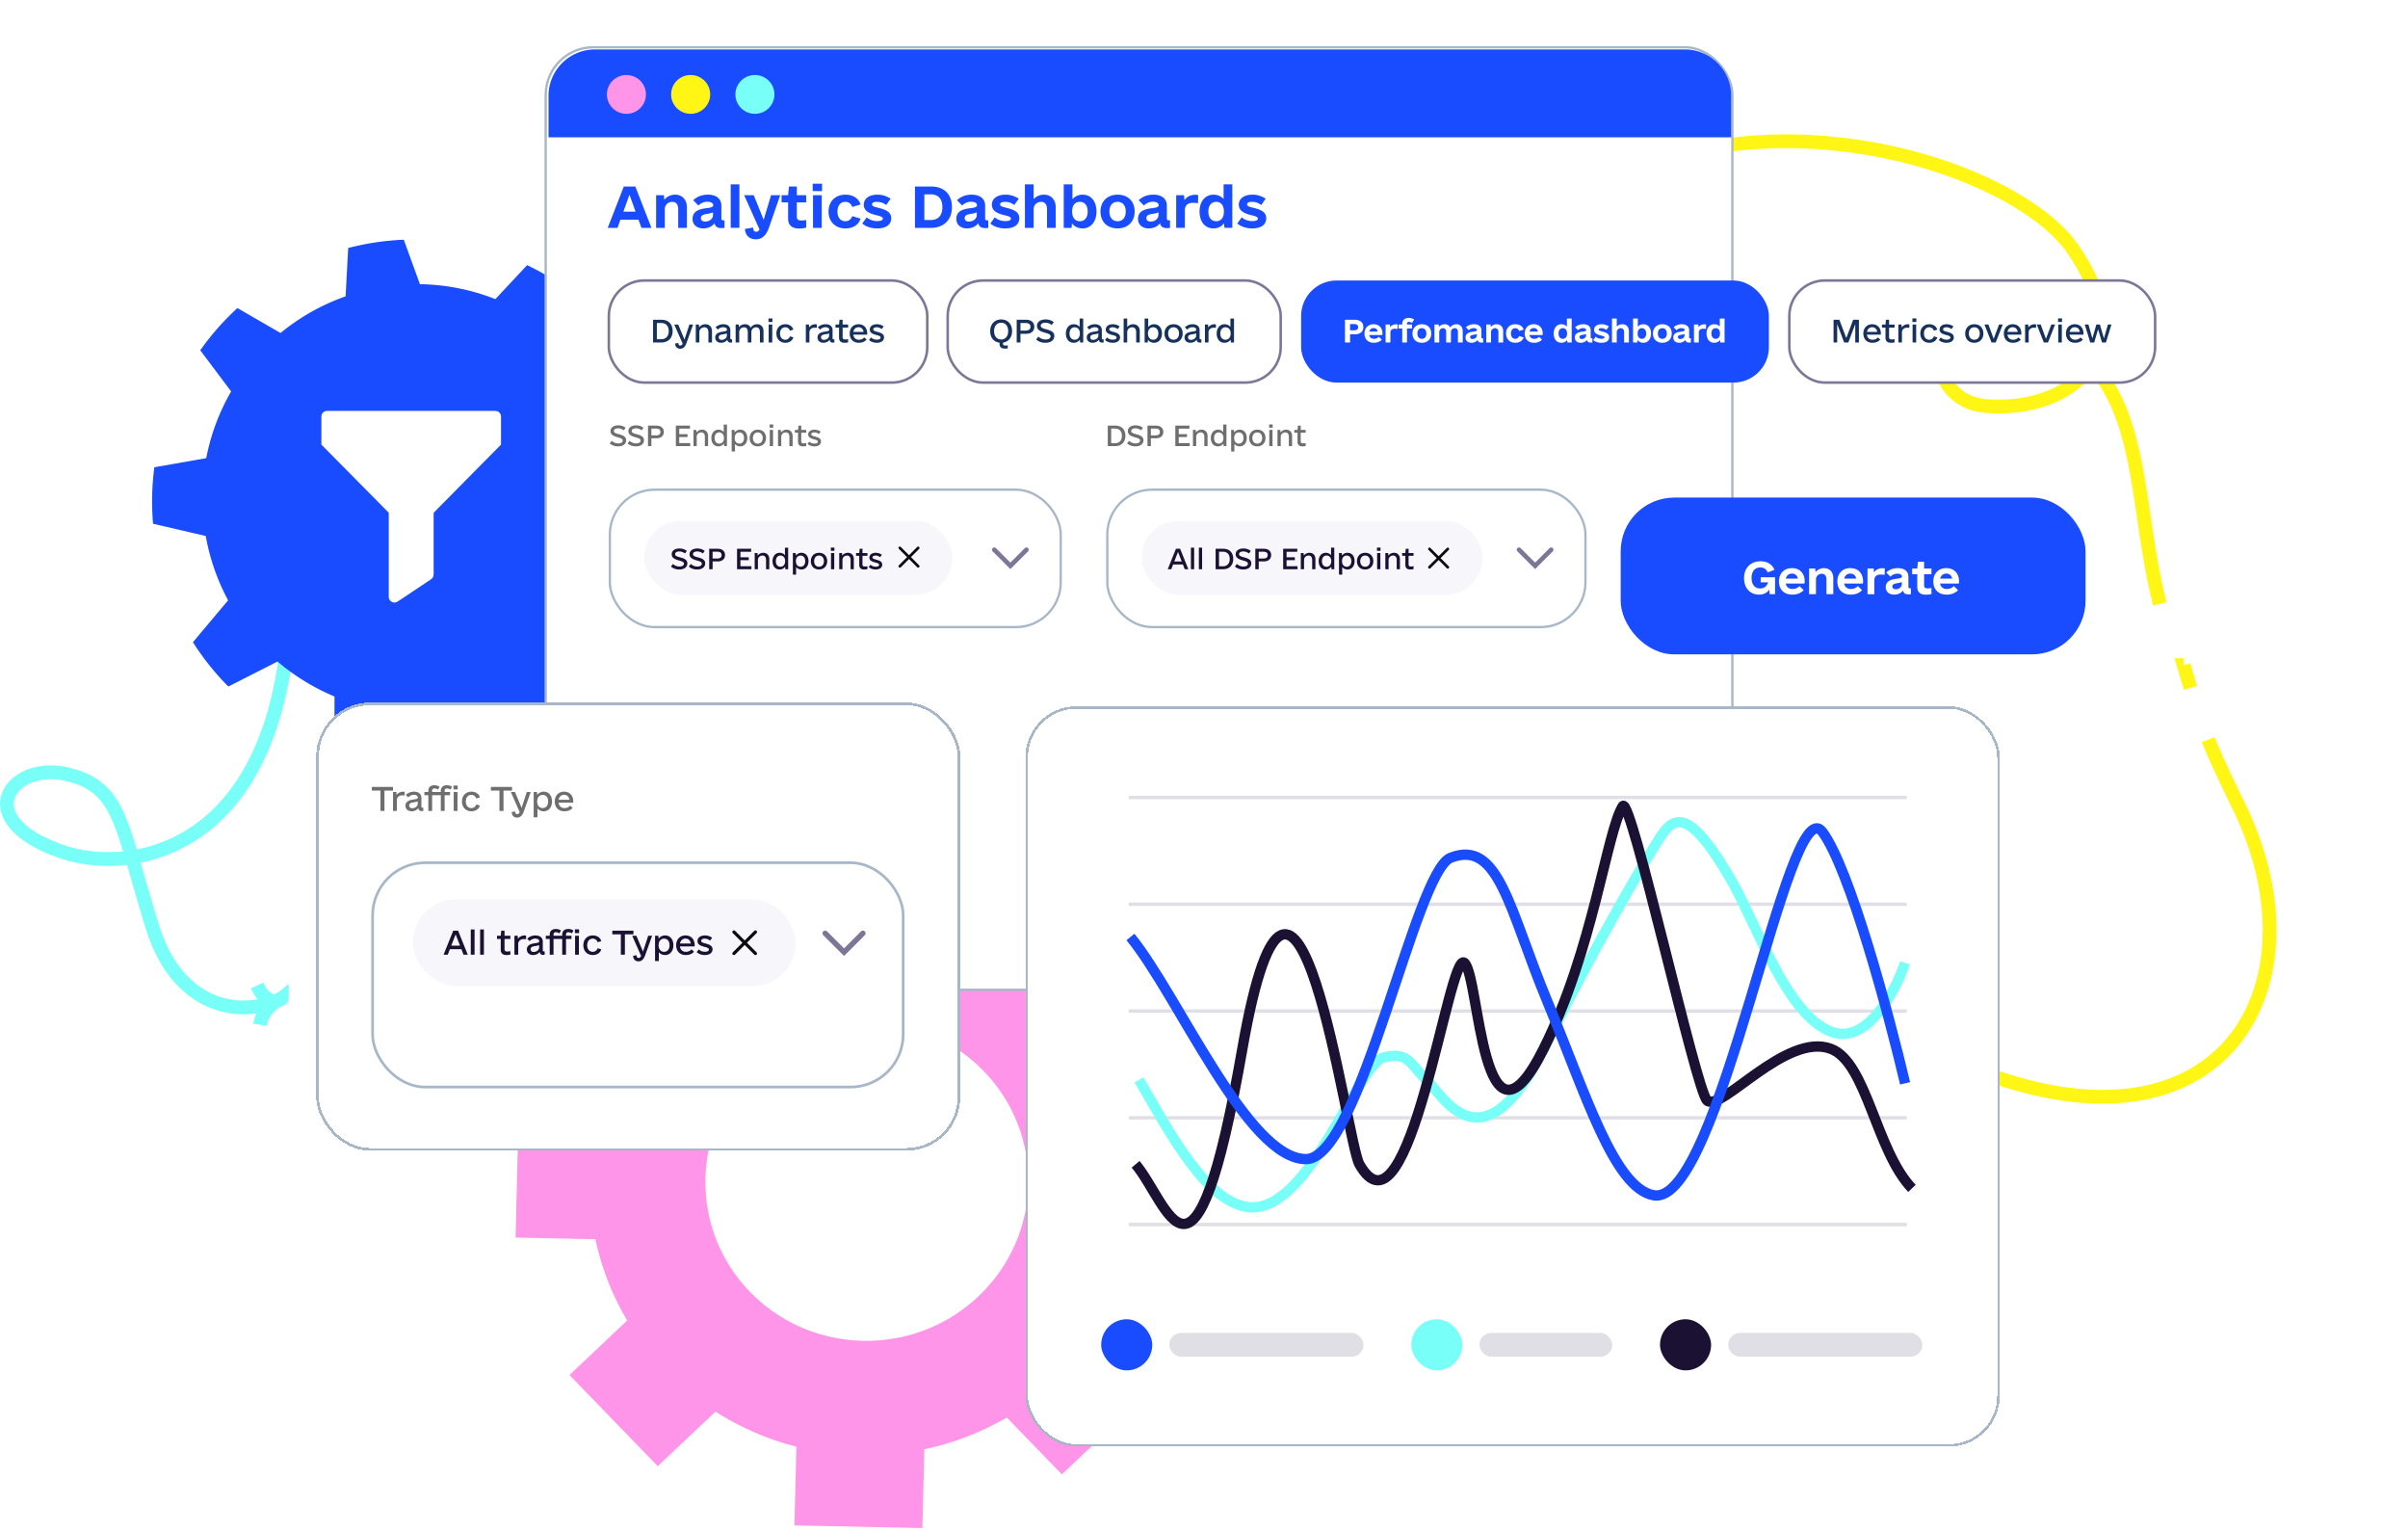 <svg xmlns="http://www.w3.org/2000/svg" width="661" height="420" fill="none">
    <path stroke="#78FFF7" stroke-width="3.78" d="M36.23 235.233c-4.13-14.095-6.91-20.255-18.017-22.809-15.295-3.517-26.83 12.496-1.148 21.313 5.136 1.763 11.938 2.596 19.165 1.496Zm0 0c1.558 5.318 3.308 11.764 5.77 19.572 6.273 19.901 21.605 24.814 33.818 19.854M36.23 235.233c19.536-2.973 42.178-20.073 43.41-71.106m-3.822 110.532c.163-.066.325-.133.486-.203m-.486.203c.075-.011.15-.025.221-.042m-.22.042c-1.481.228-3.504-.531-5.24-4.221m5.725 4.018a25.44 25.44 0 0 0 1.064-.487m-1.064.487c.714-.421 1.177-.581 1.064-.487m-1.064.487c-.085.05-.173.104-.265.161m1.33-.648a3.202 3.202 0 0 1-1.33.648m0 0c-1.617 1.017-4.171 3.189-4.64 6.576"/>
    <path style="transform-box:fill-box;transform-origin:center" fill="#1A4CFF" fill-rule="evenodd" d="m115.272 77.99-4.433-12.204a72.294 72.294 0 0 0-15.26 2.268l-.713 13.273A58.714 58.714 0 0 0 77.007 91.38l-11.834-6.843a71.728 71.728 0 0 0-10.208 11.59l8.481 11.286a58.616 58.616 0 0 0-6.833 18.307l-14.247 2.502a71.867 71.867 0 0 0-.353 15.5l14.464 3.36a59.094 59.094 0 0 0 6.138 17.654l-9.659 11.495a71.39 71.39 0 0 0 9.722 12.166l13.506-6.859a59.298 59.298 0 0 0 7.425 5.391 59.27 59.27 0 0 0 8.211 4.204l-.01 15.068a71.382 71.382 0 0 0 15.312 3.107l5.832-13.689a59.118 59.118 0 0 0 18.482-2.515l9.373 11.186a71.855 71.855 0 0 0 13.758-7.42l-4.127-13.564a58.62 58.62 0 0 0 13.196-14.333l13.594 2.407a71.76 71.76 0 0 0 5.787-14.476l-11.201-7.295a58.727 58.727 0 0 0 .899-20.423l11.321-6.527a72.273 72.273 0 0 0-4.85-14.745l-12.714 1.544a58.422 58.422 0 0 0-12.989-16.609l4.366-11.97a72.732 72.732 0 0 0-13.15-8.123l-8.723 9.33a58.434 58.434 0 0 0-20.704-4.096Z" clip-rule="evenodd">
        <animateTransform attributeName="transform" attributeType="XML" dur="20s" from="0" repeatCount="indefinite" to="360" type="rotate"/>
    </path>
    <g fill="#fff" clip-path="url(#a)">
        <path d="M117.497 137.617h-9.244c-.863 0-1.541.678-1.541 1.541v24.64c0 1.232 1.387 1.972 2.404 1.294l3.759-2.496 5.485-3.667c.431-.308.677-.77.677-1.294v-18.477c0-.863-.677-1.541-1.54-1.541Z"/>
        <path d="m137.526 122.005-18.488 18.693h-12.326l-18.488-18.693 2.218-1.541h44.588l2.496 1.541Z"/>
        <path d="M137.526 114.301v7.704H88.224v-7.704c0-.862.677-1.54 1.54-1.54h46.221c.863 0 1.541.678 1.541 1.54Z"/>
    </g>
    <path style="transform-box:fill-box;transform-origin:center" fill="#FF95E8" d="m291.49 404.599 25.445-24.008-15.111-15.594a74.53 74.53 0 0 0 9.819-21.929l21.907.447.85-34.667-21.908-.447a73.892 73.892 0 0 0-8.733-22.307l15.859-14.965-24.244-25.019-15.859 14.965a75.968 75.968 0 0 0-22.193-9.61l.531-21.616-35.135-.715-.531 21.615a76.6 76.6 0 0 0-22.641 8.696l-16.268-15.431-24.29 23.845 15.112 15.594a74.53 74.53 0 0 0-9.819 21.929l-21.907-.447-.85 34.67 21.908.447a73.897 73.897 0 0 0 8.733 22.308l-15.859 14.964 24.244 25.02 15.86-14.965a75.977 75.977 0 0 0 22.192 9.61l-.531 21.616 35.135.715.531-21.615a76.644 76.644 0 0 0 22.642-8.696l15.111 15.594v-.004Zm-85.618-50.103c-16.884-17.425-16.204-45.105 1.517-61.824s45.775-16.146 62.659 1.278c16.883 17.425 16.204 45.105-1.518 61.824-17.721 16.719-45.775 16.147-62.658-1.278Z">
        <animateTransform attributeName="transform" attributeType="XML" dur="20s" from="0" repeatCount="indefinite" to="360" type="rotate"/>
    </path>
    <path stroke="#FFF615" stroke-width="3.78" d="M574.101 99.93c-5.276 8.489-17.114 12.532-29.269 11.448-18.091-1.613-18.263-32.418 13.477-21.353 6.794 2.368 11.894 5.748 15.792 9.906Zm0 0c4.549-7.318 4.219-17.94-4.992-31.432-19.894-29.138-125.812-57.204-168.296 21.518m173.288 9.915c14.313 15.267 12.434 41.032 18.789 65.795m-53.725 126.549c70.163 29.418 100.211-21.102 75.064-71.725-1.835-3.694-6.478-13.475-8.052-17.572m-6.736-20.443a350.416 350.416 0 0 0 1.863 6.236"/>
    <g filter="url(#b)">
        <rect width="325.746" height="258.645" x="149.795" y="8.247" fill="#fff" rx="13.061"/>
        <rect width="325.746" height="258.645" x="149.795" y="8.247" stroke="#A8B7C7" stroke-width=".637" rx="13.061"/>
        <path fill="#1A4CFF" d="m176.076 57.805-.807-2.24h-4.957l-.807 2.24h-2.688l4.42-11.35h3.166l4.42 11.35h-2.747Zm-4.958-4.45h3.345l-1.672-4.66-1.673 4.66Zm14.211-4.66c1.911 0 3.225 1.374 3.225 3.435v5.675h-2.389v-5.137c0-1.285-.597-2.001-1.613-2.001-1.135 0-2.061.836-2.061 2.03v5.108h-2.389v-8.96h2.15l.09 1.254c.687-.866 1.762-1.403 2.987-1.403Zm13.195 7.049h.358v2.06c-.179.03-.418.06-.866.06-1.105 0-1.702-.418-1.881-1.344-.628.896-1.792 1.434-3.106 1.434-1.763 0-2.927-1.045-2.927-2.598 0-2.33 2.18-2.748 3.852-2.957 1.016-.12 1.822-.269 1.822-.806 0-.568-.597-.956-1.613-.956-.925 0-1.762.358-2.449 1.045l-1.433-1.463c1.075-1.016 2.419-1.523 4.032-1.523 2.329 0 3.703 1.134 3.703 3.016v3.524c0 .329.179.508.508.508Zm-4.958.328c1.195 0 2.151-.776 2.151-1.762v-.776c-.359.209-.867.299-1.524.418-.925.15-1.792.299-1.792 1.165 0 .597.419.956 1.165.956Zm7.013 1.733V45.858h2.389v11.947h-2.389Zm11.075-8.96h2.509l-3.106 8.96c-.717 2.03-1.882 3.136-3.525 3.136-2.21 0-2.956-1.464-3.046-2.838l2.24-.388c.03.717.269 1.165.866 1.165.358 0 .627-.21.896-.627l-4.211-9.408h2.628l2.718 6.75 2.031-6.75Zm9.641 1.971h-2.568v3.912c0 .777.418 1.046 1.134 1.046.568 0 .956-.03 1.434-.15v2.121a7.419 7.419 0 0 1-1.971.239c-1.882 0-2.987-.896-2.987-2.688v-4.48h-1.792v-1.971h1.792l.239-2.39h2.151v2.39h2.568v1.971Zm1.786-3.106v-2.031h2.569v2.03h-2.569Zm.09 10.095v-8.96h2.389v8.96h-2.389Zm8.895.149c-2.778 0-4.63-1.852-4.63-4.63 0-2.777 1.852-4.628 4.63-4.628 2.06 0 3.643.985 4.151 2.688l-2.27.686c-.328-.896-.985-1.403-1.911-1.403-1.314 0-2.151 1.015-2.151 2.658 0 1.642.837 2.658 2.151 2.658.926 0 1.583-.508 1.911-1.404l2.27.687c-.508 1.702-2.091 2.688-4.151 2.688Zm8.685 0c-1.613 0-3.106-.508-4.062-1.344l1.225-1.702c.687.627 1.702 1.045 2.927 1.045.806 0 1.493-.21 1.493-.687 0-.388-.329-.597-1.852-.956-2.359-.567-3.375-1.433-3.375-2.867 0-1.672 1.464-2.747 3.763-2.747 1.344 0 2.509.388 3.614 1.105l-1.224 1.732c-.807-.598-1.583-.866-2.599-.866-.776 0-1.284.239-1.284.687 0 .418.359.627 1.643.925 2.628.628 3.614 1.404 3.614 2.897 0 1.763-1.404 2.778-3.883 2.778Zm14.832-11.498c3.674 0 5.735 2.24 5.735 5.674 0 3.345-2.151 5.675-5.735 5.675h-4.42v-11.35h4.42Zm-.059 9.198c2.06 0 3.165-1.314 3.165-3.524s-1.105-3.524-3.165-3.524h-1.792v7.048h1.792Zm15.405.09h.358v2.06c-.179.03-.418.06-.866.06-1.105 0-1.702-.418-1.881-1.344-.628.896-1.792 1.434-3.107 1.434-1.762 0-2.926-1.045-2.926-2.598 0-2.33 2.18-2.748 3.852-2.957 1.016-.12 1.822-.269 1.822-.806 0-.568-.597-.956-1.613-.956-.925 0-1.762.358-2.449 1.045l-1.433-1.463c1.075-1.016 2.419-1.523 4.032-1.523 2.329 0 3.703 1.134 3.703 3.016v3.524c0 .329.179.508.508.508Zm-4.958.328c1.195 0 2.15-.776 2.15-1.762v-.776c-.358.209-.866.299-1.523.418-.926.15-1.792.299-1.792 1.165 0 .597.418.956 1.165.956Zm9.94 1.882c-1.613 0-3.106-.508-4.062-1.344l1.225-1.702c.687.627 1.702 1.045 2.927 1.045.806 0 1.493-.21 1.493-.687 0-.388-.329-.597-1.852-.956-2.359-.567-3.375-1.433-3.375-2.867 0-1.672 1.464-2.747 3.763-2.747 1.344 0 2.509.388 3.614 1.105l-1.224 1.732c-.807-.598-1.583-.866-2.599-.866-.776 0-1.284.239-1.284.687 0 .418.358.627 1.643.925 2.628.628 3.614 1.404 3.614 2.897 0 1.763-1.404 2.778-3.883 2.778Zm10.657-9.258c1.911 0 3.225 1.373 3.225 3.434v5.675h-2.389v-5.137c0-1.285-.627-2.001-1.613-2.001-1.135 0-2.061.836-2.061 2.03v5.108h-2.389V45.858h2.389v4.062c.657-.747 1.673-1.224 2.838-1.224Zm10.596 0c2.33 0 3.823 1.821 3.823 4.629 0 2.777-1.553 4.629-3.823 4.629-1.224 0-2.24-.508-2.897-1.374l-.119 1.225h-2.15V45.858h2.389v4.092c.687-.806 1.643-1.255 2.777-1.255Zm-.746 7.287c1.344 0 2.15-1.016 2.15-2.658 0-1.643-.806-2.658-2.15-2.658-1.344 0-2.121 1.015-2.121 2.658 0 1.642.777 2.658 2.121 2.658Zm10.358 1.971c-2.838 0-4.689-1.822-4.689-4.63 0-2.777 1.881-4.628 4.689-4.628 2.837 0 4.689 1.821 4.689 4.629 0 2.777-1.882 4.629-4.689 4.629Zm0-1.971c1.374 0 2.24-.986 2.24-2.658 0-1.673-.866-2.658-2.24-2.658s-2.24.985-2.24 2.658c0 1.672.866 2.658 2.24 2.658Zm14.031-.24h.359v2.062c-.18.03-.419.06-.867.06-1.105 0-1.702-.419-1.881-1.345-.627.896-1.792 1.434-3.106 1.434-1.762 0-2.927-1.045-2.927-2.598 0-2.33 2.18-2.748 3.853-2.957 1.015-.12 1.822-.269 1.822-.806 0-.568-.598-.956-1.613-.956-.926 0-1.762.358-2.449 1.045l-1.434-1.463c1.075-1.016 2.419-1.523 4.032-1.523 2.33 0 3.703 1.134 3.703 3.016v3.524c0 .329.18.508.508.508Zm-4.958.33c1.195 0 2.151-.777 2.151-1.763v-.776c-.359.209-.866.299-1.523.418-.926.15-1.792.299-1.792 1.165 0 .597.418.956 1.164.956Zm12.24-7.348c.269 0 .538.03.806.09l-.03 2.21c-.507-.06-1.015-.09-1.433-.09-1.314 0-2.18.628-2.18 2.002v4.868h-2.39v-8.96h2.151l.119 1.344c.598-.896 1.673-1.464 2.957-1.464Zm7.789-2.867h2.39v11.947h-2.151l-.119-1.255c-.687.896-1.673 1.404-2.897 1.404-2.33 0-3.823-1.822-3.823-4.63 0-2.777 1.553-4.628 3.823-4.628 1.165 0 2.091.448 2.777 1.194v-4.032Zm-2.03 10.125c1.344 0 2.12-1.016 2.12-2.658 0-1.643-.776-2.658-2.12-2.658s-2.151 1.015-2.151 2.658c0 1.642.807 2.658 2.151 2.658Zm9.85 1.971c-1.613 0-3.106-.508-4.062-1.344l1.224-1.702c.687.627 1.703 1.045 2.927 1.045.807 0 1.494-.21 1.494-.687 0-.388-.329-.597-1.852-.956-2.359-.567-3.375-1.433-3.375-2.867 0-1.672 1.464-2.747 3.763-2.747 1.344 0 2.509.388 3.614 1.105l-1.224 1.732c-.807-.598-1.583-.866-2.599-.866-.776 0-1.284.239-1.284.687 0 .418.358.627 1.643.925 2.628.628 3.613 1.404 3.613 2.897 0 1.763-1.403 2.778-3.882 2.778ZM150.57 21.59c0-7.037 5.705-12.742 12.743-12.742h299.166c7.038 0 12.743 5.705 12.743 12.742v11.38H150.57V21.59Z"/>
        <path fill="#78FFF7" d="M207.226 26.509c2.961 0 5.362-2.384 5.362-5.325 0-2.94-2.401-5.325-5.362-5.325-2.962 0-5.363 2.384-5.363 5.325 0 2.94 2.401 5.325 5.363 5.325Z"/>
        <path fill="#FFF615" d="M189.585 26.509c2.962 0 5.363-2.384 5.363-5.325 0-2.94-2.401-5.325-5.363-5.325-2.961 0-5.362 2.384-5.362 5.325 0 2.94 2.401 5.325 5.362 5.325Z"/>
        <path fill="#FF95E8" d="M171.952 26.509c2.962 0 5.363-2.384 5.363-5.325 0-2.94-2.401-5.325-5.363-5.325-2.961 0-5.362 2.384-5.362 5.325 0 2.94 2.401 5.325 5.362 5.325Z"/>
    </g>
    <g filter="url(#c)">
        <rect width="267.459" height="203.193" x="548.941" y="392.27" fill="#fff" rx="14.007" shape-rendering="crispEdges" transform="rotate(-180 548.941 392.27)"/>
        <rect width="266.759" height="202.493" x="548.591" y="391.919" stroke="#A8B7C7" stroke-width=".7" rx="13.657" shape-rendering="crispEdges" transform="rotate(-180 548.591 391.919)"/>
        <rect width="14.03" height="14.03" x="302.273" y="357.302" fill="#1A4CFF" rx="7.015"/>
        <rect width="53.316" height="6.548" x="320.98" y="361.043" fill="#E0DFE5" rx="3.274"/>
        <rect width="14.03" height="14.03" x="387.392" y="357.302" fill="#78FFF7" rx="7.015"/>
        <rect width="36.479" height="6.548" x="406.099" y="361.043" fill="#E0DFE5" rx="3.274"/>
        <rect width="14.03" height="14.03" x="455.673" y="357.302" fill="#1A1133" rx="7.015"/>
        <rect width="53.316" height="6.548" x="474.38" y="361.043" fill="#E0DFE5" rx="3.274"/>
        <path stroke="#E0DFE5" stroke-width=".945" d="M309.836 214.12h213.589M309.836 243.418h213.589M309.836 272.717h213.589M309.836 302.014h213.589M309.836 331.312h213.589"/>
        <path stroke="#78FFF7" stroke-width="2.835" d="M312.672 291.618c8.033 13.704 18.902 34.968 31.188 34.968 16.066 0 28.825-39.221 35.913-41.111 7.088-1.89 7.561 2.363 11.813 6.143 4.253 3.781 15.122 25.517 32.133-8.506 13.61-27.218 25.833-48.199 30.243-55.287 4.41-7.088 7.802-14.356 21.265 8.978 7.088 12.286 15.121 36.858 27.407 41.584 9.829 3.78 17.642-11.026 20.319-18.902"/>
        <path stroke="#1A1133" stroke-width="2.835" d="M311.727 314.773c9.135 10.868 16.163 43.33 29.297-31.661 14.649-83.64 28.507 25.284 32.133 31.661 13.704 24.099 24.572-59.068 28.825-55.288 4.253 3.781 4.726 57.65 21.737 23.627 13.609-27.218 17.327-59.54 21.737-66.628 2.205-3.308 20.13 78.158 23.155 80.805 3.78 3.307 21.737-18.902 34.023-14.177 9.829 3.781 12.286 27.88 22.209 38.276"/>
        <path stroke="#1A4CFF" stroke-width="2.835" d="M310.309 252.397c13.231 16.224 32.132 60.958 48.199 60.958 14.943 0 29.859-78.832 39.694-82.695 13.231-5.198 16.066 14.176 26.462 39.221 10.583 25.497 18.429 51.507 29.298 53.397 18.156 3.158 36.858-112.465 46.309-99.706 7.56 10.207 18.271 50.247 22.682 68.991"/>
    </g>
    <g filter="url(#d)">
        <rect width="87.412" height="28.014" x="167.129" y="73.474" fill="#fff" rx="9.734"/>
        <rect width="87.412" height="28.014" x="167.129" y="73.474" stroke="#7D7696" stroke-linejoin="bevel" stroke-width=".7" rx="9.734"/>
        <path fill="#16325C" d="M181.552 84.243c1.986 0 3.086 1.231 3.086 3.119 0 1.838-1.149 3.119-3.086 3.119h-2.281v-6.238h2.281Zm0 5.335c1.264 0 2.019-.854 2.019-2.216 0-1.363-.755-2.216-2.019-2.216h-1.247v4.432h1.247Zm7.686-4.022h1.017l-1.822 5.105c-.312.886-.853 1.543-1.69 1.543-.985 0-1.412-.69-1.412-1.444l.903-.148c-.017.377.098.706.525.706.263 0 .46-.18.64-.51l-2.314-5.252h1.083l1.724 4.12 1.346-4.12Zm4.418-.082c1.051 0 1.79.755 1.79 1.888v3.119h-.985v-2.857c0-.837-.411-1.313-1.084-1.313-.771 0-1.395.558-1.395 1.346v2.824h-.985v-4.925h.854l.065.772c.378-.526 1.002-.854 1.74-.854Zm7.128 4.153h.18v.854c-.049.016-.18.032-.345.032-.607 0-.886-.213-.952-.788-.344.51-1.001.838-1.723.838-.969 0-1.609-.591-1.609-1.445 0-1.215 1.166-1.477 2.118-1.625.738-.099 1.099-.164 1.099-.542 0-.394-.41-.656-1.034-.656-.558 0-1.083.246-1.477.656l-.607-.64c.574-.542 1.28-.837 2.134-.837 1.181 0 1.904.607 1.904 1.625v2.216c0 .213.098.312.312.312Zm-2.676.131c.755 0 1.412-.525 1.412-1.149v-.64c-.181.115-.476.164-.952.246-.624.099-1.264.197-1.264.837 0 .46.295.706.804.706Zm9.721-4.284c1.067 0 1.756.755 1.756 1.888v3.119h-.985v-2.857c0-.837-.361-1.313-1.034-1.313-.755 0-1.313.558-1.313 1.346v2.824h-.985v-2.857c0-.837-.345-1.313-1.034-1.313-.755 0-1.313.558-1.313 1.346v2.824h-.985v-4.925h.853l.066.739c.345-.51.936-.821 1.658-.821.739 0 1.28.361 1.559.952.345-.575.985-.952 1.757-.952Zm3.122-.607v-.985h1.083v.985h-1.083ZM211 90.48v-4.925h.985v4.925H211Zm4.583.082c-1.461 0-2.462-1.035-2.462-2.545s1.001-2.544 2.462-2.544c1.067 0 1.92.542 2.199 1.477l-.935.296c-.214-.575-.657-.936-1.264-.936-.903 0-1.461.673-1.461 1.707s.558 1.707 1.461 1.707c.591 0 1.05-.36 1.264-.935l.935.295c-.279.936-1.149 1.478-2.199 1.478Zm8.263-5.089c.131 0 .246.016.377.05v.935a8.783 8.783 0 0 0-.656-.033c-.788 0-1.379.509-1.379 1.297v2.758h-.985v-4.925h.854l.065.788c.362-.525.985-.87 1.724-.87Zm5.01 4.153h.18v.854a1.38 1.38 0 0 1-.344.032c-.608 0-.887-.213-.953-.788-.344.51-1.001.838-1.723.838-.969 0-1.609-.591-1.609-1.445 0-1.215 1.166-1.477 2.118-1.625.738-.099 1.1-.164 1.1-.542 0-.394-.411-.656-1.035-.656-.558 0-1.083.246-1.477.656l-.607-.64c.574-.542 1.28-.837 2.134-.837 1.182 0 1.904.607 1.904 1.625v2.216c0 .213.098.312.312.312Zm-2.676.131c.755 0 1.412-.525 1.412-1.149v-.64c-.181.115-.476.164-.952.246-.624.099-1.264.197-1.264.837 0 .46.295.706.804.706Zm6.635-3.365h-1.51v2.594c0 .509.229.656.706.656.262 0 .476-.016.804-.098v.903a4.164 4.164 0 0 1-1.001.115c-.969 0-1.494-.477-1.494-1.38v-2.79h-.969v-.837h.969l.131-1.313h.854v1.313h1.51v.837Zm1.415 1.937c.115.854.656 1.395 1.526 1.395.723 0 1.182-.279 1.461-.64l.673.591c-.41.493-1.1.886-2.134.886-1.625 0-2.511-1.083-2.511-2.544 0-1.51.985-2.544 2.429-2.544 1.445 0 2.38 1.001 2.38 2.544 0 .115 0 .197-.032.312h-3.792Zm1.444-2.035c-.771 0-1.28.492-1.428 1.28h2.807c-.131-.804-.64-1.28-1.379-1.28Zm4.994 4.267c-.838 0-1.576-.262-2.118-.754l.542-.706c.41.394.952.607 1.608.607.624 0 1.018-.197 1.018-.575 0-.311-.263-.492-1.165-.705-1.281-.329-1.79-.739-1.79-1.494 0-.886.772-1.461 1.937-1.461.69 0 1.33.213 1.872.607l-.558.739a2.063 2.063 0 0 0-1.363-.509c-.558 0-.936.213-.936.558 0 .312.263.476 1.1.69 1.346.344 1.855.755 1.855 1.526 0 .903-.771 1.478-2.002 1.478Z"/>
    </g>
    <g filter="url(#e)">
        <rect width="91.412" height="28.014" x="260.144" y="73.474" fill="#fff" rx="9.734"/>
        <rect width="91.412" height="28.014" x="260.144" y="73.474" stroke="#7D7696" stroke-linejoin="bevel" stroke-width=".7" rx="9.734"/>
        <path fill="#16325C" d="M277.817 87.362c0 1.723-1.001 2.938-2.495 3.168v.295c0 .361.213.493.542.493.295 0 .525-.017.771-.033v.837c-.263.016-.509.033-.837.033-.886 0-1.428-.361-1.428-1.38v-.245c-1.576-.18-2.561-1.395-2.561-3.168 0-1.904 1.231-3.201 3.004-3.201 1.822 0 3.004 1.264 3.004 3.2Zm-4.941 0c0 1.379.755 2.298 1.937 2.298s1.937-.92 1.937-2.298c0-1.38-.755-2.298-1.937-2.298s-1.937.919-1.937 2.298Zm8.818-3.12c1.363 0 2.216.74 2.216 1.921 0 1.199-.853 1.937-2.216 1.937h-1.576v2.38h-1.034v-6.237h2.61Zm-.131 2.972c.853 0 1.297-.361 1.297-1.034 0-.69-.444-1.034-1.297-1.034h-1.445v2.068h1.445Zm5.371 3.349c-.969 0-1.872-.312-2.512-.903l.608-.788a2.86 2.86 0 0 0 1.986.788c.853 0 1.362-.329 1.362-.87 0-.46-.377-.657-1.412-.952-1.181-.345-2.314-.706-2.314-1.904 0-1.084.936-1.773 2.364-1.773.87 0 1.608.246 2.248.739l-.574.787a2.71 2.71 0 0 0-1.74-.623c-.771 0-1.264.328-1.264.82 0 .46.41.69 1.477.969 1.428.361 2.249.804 2.249 1.838 0 1.15-.935 1.871-2.478 1.871Zm9.428-6.648h.985v6.566h-.854l-.065-.772a2.033 2.033 0 0 1-1.691.853c-1.297 0-2.15-1-2.15-2.544 0-1.51.886-2.544 2.15-2.544.673 0 1.248.263 1.625.739v-2.298ZM295 89.725c.87 0 1.428-.673 1.428-1.707s-.558-1.707-1.428-1.707c-.87 0-1.412.673-1.412 1.707s.542 1.707 1.412 1.707Zm7.767-.098h.181v.854c-.05.016-.181.032-.345.032-.607 0-.886-.213-.952-.788-.345.51-1.001.838-1.724.838-.968 0-1.608-.591-1.608-1.445 0-1.215 1.165-1.477 2.117-1.625.739-.099 1.1-.164 1.1-.542 0-.394-.41-.656-1.034-.656-.558 0-1.084.246-1.477.656l-.608-.64a3.004 3.004 0 0 1 2.134-.837c1.182 0 1.904.607 1.904 1.625v2.216c0 .213.099.312.312.312Zm-2.676.131c.756 0 1.412-.525 1.412-1.149v-.64c-.18.115-.476.164-.952.246-.624.099-1.264.197-1.264.837 0 .46.296.706.804.706Zm5.355.805c-.837 0-1.576-.263-2.118-.755l.542-.706c.41.394.952.607 1.609.607.623 0 1.017-.197 1.017-.575 0-.311-.262-.492-1.165-.705-1.28-.329-1.789-.739-1.789-1.494 0-.886.771-1.461 1.937-1.461a3.15 3.15 0 0 1 1.871.607l-.558.739c-.394-.328-.837-.509-1.363-.509-.558 0-.935.213-.935.558 0 .312.262.476 1.1.69 1.346.344 1.855.755 1.855 1.526 0 .903-.772 1.478-2.003 1.478Zm5.633-5.089c1.067 0 1.79.755 1.79 1.888v3.119h-.985v-2.857c0-.837-.411-1.313-1.084-1.313-.755 0-1.378.558-1.378 1.346v2.824h-.985v-6.566h.985v2.33c.377-.476.968-.771 1.657-.771Zm5.732 0c1.297 0 2.151 1.001 2.151 2.544 0 1.51-.887 2.544-2.151 2.544-.722 0-1.313-.295-1.69-.837l-.066.756h-.854v-6.566h.985v2.33a2.016 2.016 0 0 1 1.625-.771Zm-.262 4.251c.87 0 1.411-.673 1.411-1.707s-.541-1.707-1.411-1.707-1.428.673-1.428 1.707.558 1.707 1.428 1.707Zm5.6.838c-1.51 0-2.495-1.002-2.495-2.545 0-1.51 1.018-2.544 2.495-2.544 1.511 0 2.495 1.001 2.495 2.544 0 1.51-1.017 2.544-2.495 2.544Zm0-.838c.903 0 1.494-.673 1.494-1.707s-.591-1.707-1.494-1.707c-.902 0-1.493.673-1.493 1.707s.591 1.707 1.493 1.707Zm7.456-.098h.18v.854a1.38 1.38 0 0 1-.344.032c-.608 0-.887-.213-.952-.788-.345.51-1.002.838-1.724.838-.968 0-1.609-.591-1.609-1.445 0-1.215 1.166-1.477 2.118-1.625.739-.099 1.1-.164 1.1-.542 0-.394-.411-.656-1.034-.656-.558 0-1.084.246-1.478.656l-.607-.64c.574-.542 1.28-.837 2.134-.837 1.182 0 1.904.607 1.904 1.625v2.216c0 .213.098.312.312.312Zm-2.676.131c.755 0 1.412-.525 1.412-1.149v-.64c-.181.115-.476.164-.952.246-.624.099-1.264.197-1.264.837 0 .46.295.706.804.706Zm6.471-4.284c.131 0 .246.016.377.05v.935a8.783 8.783 0 0 0-.656-.033c-.788 0-1.379.509-1.379 1.297v2.758h-.985v-4.925h.854l.065.788c.361-.525.985-.87 1.724-.87Zm4.353-1.56h.985v6.567h-.854l-.065-.772a2.033 2.033 0 0 1-1.691.853c-1.297 0-2.15-1-2.15-2.544 0-1.51.886-2.544 2.15-2.544.673 0 1.247.263 1.625.739v-2.298Zm-1.362 5.811c.87 0 1.428-.673 1.428-1.707s-.558-1.707-1.428-1.707c-.87 0-1.412.673-1.412 1.707s.542 1.707 1.412 1.707Z"/>
    </g>
    <g filter="url(#f)">
        <rect width="128.411" height="28.014" x="357.157" y="73.474" fill="#1A4CFF" rx="9.734"/>
        <path fill="#fff" d="M371.86 84.243c1.493 0 2.38.755 2.38 2.003 0 1.263-.887 2.002-2.38 2.002h-1.264v2.233H369.2v-6.238h2.66Zm-.165 2.889c.723 0 1.117-.296 1.117-.854 0-.574-.394-.853-1.117-.853h-1.099v1.707h1.099Zm4.157 1.313c.131.657.591 1.034 1.296 1.034.591 0 1.034-.213 1.346-.558l.805.788c-.493.525-1.215.853-2.167.853-1.707 0-2.577-1.083-2.577-2.544 0-1.51.985-2.544 2.495-2.544 1.494 0 2.446 1.001 2.446 2.544 0 .099 0 .197-.05.427h-3.594Zm1.198-1.92c-.607 0-1.034.36-1.182.968h2.314c-.131-.624-.525-.968-1.132-.968Zm6.175-1.035c.148 0 .296.017.443.05l-.016 1.214a6.99 6.99 0 0 0-.788-.049c-.722 0-1.198.345-1.198 1.1v2.675h-1.314v-4.924h1.182l.066.739c.328-.493.919-.805 1.625-.805Zm2.991-.147v.213h1.379v1.083h-1.363v3.842h-1.313v-3.842h-1.001v-1.083h1.001v-.18c0-.985.673-1.642 1.724-1.642a2.72 2.72 0 0 1 1.543.443l-.608.952a1.58 1.58 0 0 0-.903-.312c-.279 0-.459.197-.459.526Zm4.09 5.22c-1.559 0-2.577-1.002-2.577-2.545 0-1.526 1.034-2.544 2.577-2.544 1.56 0 2.577 1.001 2.577 2.544 0 1.527-1.034 2.544-2.577 2.544Zm0-1.084c.755 0 1.231-.541 1.231-1.46 0-.92-.476-1.462-1.231-1.462-.755 0-1.231.542-1.231 1.461 0 .92.476 1.461 1.231 1.461Zm9.491-4.005c1.034 0 1.724.755 1.724 1.888v3.119h-1.313v-2.824c0-.706-.296-1.1-.838-1.1-.623 0-1.083.46-1.083 1.117v2.806h-1.313v-2.823c0-.706-.279-1.1-.837-1.1-.624 0-1.067.46-1.067 1.117v2.806h-1.313v-4.924h1.181l.05.657c.361-.46.919-.739 1.592-.739.689 0 1.231.345 1.494.903.344-.558.968-.903 1.723-.903Zm7.127 3.874h.197v1.133a2.705 2.705 0 0 1-.476.032c-.607 0-.935-.23-1.034-.738-.345.492-.985.787-1.707.787-.968 0-1.609-.574-1.609-1.427 0-1.28 1.199-1.51 2.118-1.626.558-.065 1.001-.147 1.001-.443 0-.312-.328-.525-.886-.525-.509 0-.969.197-1.346.575l-.788-.805c.591-.558 1.33-.837 2.216-.837 1.28 0 2.035.624 2.035 1.658v1.937c0 .18.099.279.279.279Zm-2.724.18c.656 0 1.181-.426 1.181-.968v-.427c-.197.115-.476.164-.837.23-.509.082-.985.164-.985.64 0 .328.23.525.641.525Zm6.651-4.054c1.05 0 1.773.755 1.773 1.888v3.119h-1.314v-2.824c0-.706-.328-1.1-.886-1.1-.624 0-1.133.46-1.133 1.117v2.806h-1.313v-4.924h1.182l.049.69a2.075 2.075 0 0 1 1.642-.772Zm5.108 5.088c-1.527 0-2.544-1.017-2.544-2.544 0-1.526 1.017-2.544 2.544-2.544 1.133 0 2.003.542 2.282 1.477l-1.248.378c-.181-.493-.542-.772-1.05-.772-.723 0-1.182.558-1.182 1.461s.459 1.461 1.182 1.461c.508 0 .869-.279 1.05-.771l1.248.377c-.279.936-1.149 1.478-2.282 1.478Zm3.877-2.117c.131.657.591 1.034 1.297 1.034.591 0 1.034-.213 1.346-.558l.804.788c-.492.525-1.215.853-2.167.853-1.707 0-2.577-1.083-2.577-2.544 0-1.51.985-2.544 2.495-2.544 1.494 0 2.446 1.001 2.446 2.544 0 .099 0 .197-.049.427h-3.595Zm1.198-1.92c-.607 0-1.034.36-1.182.968h2.315c-.131-.624-.525-.968-1.133-.968Zm9.084-2.61h1.313v6.566h-1.182l-.065-.69c-.378.493-.919.772-1.592.772-1.281 0-2.102-1.002-2.102-2.545 0-1.526.854-2.544 2.102-2.544a2 2 0 0 1 1.526.657v-2.216Zm-1.116 5.564c.739 0 1.165-.558 1.165-1.46 0-.904-.426-1.462-1.165-1.462-.739 0-1.182.558-1.182 1.461s.443 1.461 1.182 1.461Zm7.915-.131h.197v1.133c-.099.016-.23.032-.476.032-.607 0-.936-.23-1.034-.738-.345.492-.985.787-1.707.787-.969 0-1.609-.574-1.609-1.427 0-1.28 1.198-1.51 2.118-1.626.558-.065 1.001-.147 1.001-.443 0-.312-.328-.525-.887-.525-.508 0-.968.197-1.346.575l-.787-.805c.59-.558 1.329-.837 2.216-.837 1.28 0 2.035.624 2.035 1.658v1.937c0 .18.098.279.279.279Zm-2.725.18c.657 0 1.182-.426 1.182-.968v-.427c-.197.115-.476.164-.837.23-.509.082-.985.164-.985.64 0 .328.23.525.64.525Zm5.387 1.034c-.886 0-1.707-.278-2.232-.738l.673-.936c.378.345.936.575 1.609.575.443 0 .82-.115.82-.378 0-.213-.18-.328-1.017-.525-1.297-.312-1.855-.788-1.855-1.576 0-.92.804-1.51 2.068-1.51.739 0 1.379.213 1.986.607l-.673.952a2.237 2.237 0 0 0-1.428-.476c-.427 0-.706.132-.706.378 0 .23.197.345.903.509 1.445.344 1.986.771 1.986 1.592 0 .968-.771 1.526-2.134 1.526Zm5.782-5.088c1.05 0 1.772.755 1.772 1.888v3.119h-1.313v-2.824c0-.706-.344-1.1-.886-1.1-.624 0-1.133.46-1.133 1.117v2.806h-1.313v-6.565h1.313v2.232c.361-.41.919-.673 1.56-.673Zm5.748 0c1.28 0 2.101 1.001 2.101 2.544 0 1.527-.853 2.544-2.101 2.544-.673 0-1.231-.278-1.592-.754l-.066.672h-1.182v-6.565h1.313v2.248c.378-.443.903-.689 1.527-.689Zm-.41 4.005c.738 0 1.181-.558 1.181-1.46 0-.904-.443-1.462-1.181-1.462-.739 0-1.166.558-1.166 1.461s.427 1.461 1.166 1.461Zm5.617 1.084c-1.56 0-2.577-1.002-2.577-2.545 0-1.526 1.034-2.544 2.577-2.544 1.559 0 2.577 1.001 2.577 2.544 0 1.527-1.034 2.544-2.577 2.544Zm0-1.084c.755 0 1.231-.541 1.231-1.46 0-.92-.476-1.462-1.231-1.462-.755 0-1.231.542-1.231 1.461 0 .92.476 1.461 1.231 1.461Zm7.636-.131h.197v1.133c-.099.016-.23.032-.476.032-.608 0-.936-.23-1.034-.738-.345.492-.985.787-1.708.787-.968 0-1.608-.574-1.608-1.427 0-1.28 1.198-1.51 2.117-1.626.558-.065 1.002-.147 1.002-.443 0-.312-.329-.525-.887-.525-.509 0-.968.197-1.346.575l-.788-.805c.591-.558 1.33-.837 2.216-.837 1.281 0 2.036.624 2.036 1.658v1.937c0 .18.098.279.279.279Zm-2.725.18c.657 0 1.182-.426 1.182-.968v-.427c-.197.115-.476.164-.837.23-.509.082-.985.164-.985.64 0 .328.23.525.64.525Zm6.651-4.038c.148 0 .296.017.443.05l-.016 1.214a6.99 6.99 0 0 0-.788-.049c-.722 0-1.198.345-1.198 1.1v2.675h-1.313v-4.924h1.181l.066.739c.328-.493.919-.805 1.625-.805Zm4.206-1.575h1.313v6.566h-1.182l-.066-.69c-.377.493-.919.772-1.592.772-1.28 0-2.101-1.002-2.101-2.545 0-1.526.853-2.544 2.101-2.544.64 0 1.149.246 1.527.657v-2.216Zm-1.117 5.564c.739 0 1.166-.558 1.166-1.46 0-.904-.427-1.462-1.166-1.462-.738 0-1.182.558-1.182 1.461s.444 1.461 1.182 1.461Z"/>
    </g>
    <g filter="url(#g)">
        <rect width="100.411" height="28.014" x="491.172" y="73.474" fill="#fff" rx="9.734"/>
        <rect width="100.411" height="28.014" x="491.172" y="73.474" stroke="#7D7696" stroke-linejoin="bevel" stroke-width=".7" rx="9.734"/>
        <path fill="#16325C" d="M510.273 84.243v6.238h-1.001v-5.056l-1.904 5.056h-1.149l-1.904-5.056v5.056h-1.001v-6.238h1.592l1.904 5.023 1.888-5.023h1.575Zm2.203 4.087c.115.854.657 1.395 1.527 1.395.722 0 1.182-.279 1.461-.64l.673.591c-.411.493-1.1.886-2.134.886-1.625 0-2.512-1.083-2.512-2.544 0-1.51.985-2.544 2.43-2.544 1.444 0 2.38 1.001 2.38 2.544 0 .115 0 .197-.033.312h-3.792Zm1.445-2.035c-.772 0-1.281.492-1.428 1.28h2.807c-.132-.804-.641-1.28-1.379-1.28Zm6.142.098h-1.51v2.594c0 .509.23.656.706.656.262 0 .476-.016.804-.098v.903a4.164 4.164 0 0 1-1.001.115c-.969 0-1.494-.477-1.494-1.38v-2.79h-.968v-.837h.968l.131-1.313h.854v1.313h1.51v.837Zm3.68-.919c.131 0 .246.016.378.05v.935a8.836 8.836 0 0 0-.657-.033c-.788 0-1.379.509-1.379 1.297v2.758h-.985v-4.925h.854l.066.788c.361-.525.984-.87 1.723-.87Zm1.218-.607v-.985h1.083v.985h-1.083Zm.049 5.614v-4.925h.985v4.925h-.985Zm4.583.082c-1.461 0-2.462-1.035-2.462-2.545s1.001-2.544 2.462-2.544c1.067 0 1.921.542 2.2 1.477l-.936.296c-.213-.575-.656-.936-1.264-.936-.903 0-1.461.673-1.461 1.707s.558 1.707 1.461 1.707c.591 0 1.051-.36 1.264-.935l.936.295c-.279.936-1.149 1.478-2.2 1.478Zm4.731 0c-.837 0-1.576-.263-2.118-.755l.542-.706c.41.394.952.607 1.609.607.623 0 1.017-.197 1.017-.575 0-.311-.262-.492-1.165-.705-1.28-.329-1.789-.739-1.789-1.494 0-.886.771-1.461 1.937-1.461a3.15 3.15 0 0 1 1.871.607l-.558.739c-.394-.328-.837-.509-1.363-.509-.558 0-.935.213-.935.558 0 .312.262.476 1.1.69 1.346.344 1.855.755 1.855 1.526 0 .903-.772 1.478-2.003 1.478Zm7.623 0c-1.51 0-2.495-1.002-2.495-2.545 0-1.51 1.017-2.544 2.495-2.544 1.51 0 2.495 1.001 2.495 2.544 0 1.51-1.018 2.544-2.495 2.544Zm0-.838c.903 0 1.494-.673 1.494-1.707s-.591-1.707-1.494-1.707-1.494.673-1.494 1.707.591 1.707 1.494 1.707Zm6.782-4.169h1.034l-1.937 4.925h-1.149l-1.936-4.925h1.083l1.444 3.923 1.461-3.923Zm2.318 2.774c.115.854.657 1.395 1.527 1.395.722 0 1.181-.279 1.46-.64l.673.591c-.41.493-1.099.886-2.133.886-1.625 0-2.512-1.083-2.512-2.544 0-1.51.985-2.544 2.43-2.544 1.444 0 2.38 1.001 2.38 2.544 0 .115 0 .197-.033.312h-3.792Zm1.445-2.035c-.772 0-1.281.492-1.429 1.28h2.807c-.131-.804-.64-1.28-1.378-1.28Zm6.043-.821c.132 0 .247.016.378.05v.935a8.81 8.81 0 0 0-.657-.033c-.788 0-1.379.509-1.379 1.297v2.758h-.984v-4.925h.853l.066.788c.361-.525.985-.87 1.723-.87Zm4.55.082h1.035l-1.937 4.925h-1.149l-1.937-4.925h1.083l1.445 3.923 1.46-3.923Zm1.859-.69v-.984h1.083v.985h-1.083Zm.049 5.615v-4.925h.985v4.925h-.985Zm3.105-2.15c.115.853.657 1.394 1.527 1.394.722 0 1.182-.279 1.461-.64l.673.591c-.41.493-1.1.886-2.134.886-1.625 0-2.511-1.083-2.511-2.544 0-1.51.984-2.544 2.429-2.544 1.444 0 2.38 1.001 2.38 2.544 0 .115 0 .197-.033.312h-3.792Zm1.445-2.036c-.772 0-1.28.492-1.428 1.28h2.807c-.132-.804-.64-1.28-1.379-1.28Zm9.08-.739h.969l-1.51 4.925h-1.067l-1.084-3.612-1.067 3.612h-1.083l-1.51-4.925h1.018l1.067 3.808 1.099-3.808h.969l1.116 3.808 1.083-3.808Z"/>
    </g>
    <g filter="url(#h)">
        <rect width="127.596" height="43.026" x="444.883" y="131.251" fill="#1A4CFF" rx="14.706"/>
        <path fill="#fff" d="M483.317 153.121h3.94v4.644h-1.478l-.117-1.243c-.61.891-1.548 1.36-2.791 1.36-2.486 0-4.127-1.806-4.127-4.526 0-2.791 1.782-4.62 4.549-4.62 1.806 0 3.166.844 3.799 2.345l-1.852.703c-.352-.844-1.056-1.36-2.017-1.36-1.501 0-2.416 1.102-2.416 2.885 0 1.806.891 2.884 2.345 2.884 1.032 0 1.877-.562 2.182-1.688h-2.017v-1.384Zm6.865 1.736c.188.938.844 1.477 1.853 1.477.844 0 1.477-.305 1.923-.797l1.149 1.125c-.703.751-1.735 1.22-3.096 1.22-2.439 0-3.682-1.548-3.682-3.635 0-2.158 1.408-3.635 3.565-3.635 2.134 0 3.495 1.43 3.495 3.635 0 .141 0 .281-.071.61h-5.136Zm1.712-2.744c-.868 0-1.477.516-1.688 1.383h3.306c-.187-.891-.75-1.383-1.618-1.383Zm8.812-1.501c1.501 0 2.533 1.079 2.533 2.697v4.456h-1.876v-4.034c0-1.009-.469-1.571-1.267-1.571-.891 0-1.618.656-1.618 1.594v4.011h-1.876v-7.036h1.689l.07.985c.539-.68 1.384-1.102 2.345-1.102Zm5.506 4.245c.187.938.844 1.477 1.852 1.477.845 0 1.478-.305 1.923-.797l1.149 1.125c-.703.751-1.735 1.22-3.095 1.22-2.439 0-3.682-1.548-3.682-3.635 0-2.158 1.407-3.635 3.565-3.635 2.134 0 3.494 1.43 3.494 3.635 0 .141 0 .281-.07.61h-5.136Zm1.712-2.744c-.868 0-1.478.516-1.689 1.383h3.307c-.188-.891-.751-1.383-1.618-1.383Zm8.812-1.478c.211 0 .422.024.633.071l-.024 1.735a9.935 9.935 0 0 0-1.125-.07c-1.032 0-1.712.492-1.712 1.571v3.823h-1.876v-7.036h1.688l.094 1.055c.469-.703 1.313-1.149 2.322-1.149Zm7.522 5.511h.281v1.619a3.91 3.91 0 0 1-.68.047c-.868 0-1.337-.329-1.477-1.056-.493.704-1.407 1.126-2.439 1.126-1.384 0-2.299-.821-2.299-2.04 0-1.83 1.712-2.158 3.026-2.322.797-.094 1.43-.211 1.43-.633 0-.446-.469-.751-1.266-.751-.727 0-1.384.282-1.923.821l-1.126-1.149c.844-.798 1.9-1.196 3.166-1.196 1.829 0 2.908.891 2.908 2.368v2.768c0 .258.141.398.399.398Zm-3.893.258c.938 0 1.688-.609 1.688-1.383v-.61c-.281.164-.68.235-1.196.328-.727.118-1.407.235-1.407.915 0 .469.329.75.915.75Zm9.82-4.127h-2.017v3.072c0 .61.329.821.892.821.445 0 .75-.024 1.125-.117v1.665a5.857 5.857 0 0 1-1.548.187c-1.477 0-2.345-.703-2.345-2.11v-3.518h-1.407v-1.548h1.407l.188-1.876h1.688v1.876h2.017v1.548Zm2.363 2.58c.188.938.844 1.477 1.853 1.477.844 0 1.477-.305 1.923-.797l1.149 1.125c-.704.751-1.735 1.22-3.096 1.22-2.439 0-3.682-1.548-3.682-3.635 0-2.158 1.407-3.635 3.565-3.635 2.134 0 3.494 1.43 3.494 3.635 0 .141 0 .281-.07.61h-5.136Zm1.712-2.744c-.868 0-1.477.516-1.688 1.383h3.306c-.187-.891-.75-1.383-1.618-1.383Z"/>
    </g>
    <path fill="#6E6E6E" d="M169.643 122.489c-.872 0-1.685-.281-2.261-.813l.546-.709a2.58 2.58 0 0 0 1.789.709c.768 0 1.226-.296 1.226-.783 0-.414-.34-.591-1.271-.857-1.064-.311-2.084-.636-2.084-1.715 0-.975.843-1.596 2.129-1.596.783 0 1.448.222 2.024.665l-.517.709a2.443 2.443 0 0 0-1.566-.561c-.695 0-1.138.295-1.138.739 0 .414.369.621 1.33.872 1.285.325 2.024.724 2.024 1.655 0 1.035-.842 1.685-2.231 1.685Zm4.901 0c-.872 0-1.685-.281-2.261-.813l.547-.709a2.577 2.577 0 0 0 1.788.709c.768 0 1.227-.296 1.227-.783 0-.414-.34-.591-1.271-.857-1.065-.311-2.084-.636-2.084-1.715 0-.975.842-1.596 2.128-1.596.783 0 1.448.222 2.025.665l-.518.709a2.44 2.44 0 0 0-1.566-.561c-.695 0-1.138.295-1.138.739 0 .414.369.621 1.33.872 1.286.325 2.025.724 2.025 1.655 0 1.035-.843 1.685-2.232 1.685Zm5.685-5.69c1.226 0 1.995.665 1.995 1.729 0 1.079-.769 1.744-1.995 1.744h-1.419v2.143h-.931v-5.616h2.35Zm-.119 2.675c.769 0 1.168-.325 1.168-.931 0-.621-.399-.931-1.168-.931h-1.3v1.862h1.3Zm6.344 2.113h3.015v.828h-3.946v-5.616h3.872v.828h-2.941v1.507h2.276v.798h-2.276v1.655Zm6.306-3.68c.946 0 1.611.68 1.611 1.7v2.808h-.887v-2.572c0-.753-.37-1.182-.976-1.182-.694 0-1.256.503-1.256 1.212v2.542h-.887v-4.434h.769l.059.695c.34-.473.902-.769 1.567-.769Zm5.906-1.404h.887v5.912h-.769l-.059-.695a1.83 1.83 0 0 1-1.522.769c-1.168 0-1.936-.902-1.936-2.291 0-1.36.798-2.291 1.936-2.291.606 0 1.123.237 1.463.665v-2.069Zm-1.227 5.232c.783 0 1.286-.606 1.286-1.537 0-.931-.503-1.537-1.286-1.537s-1.271.606-1.271 1.537c0 .931.488 1.537 1.271 1.537Zm5.759-3.828c1.167 0 1.936.902 1.936 2.291 0 1.36-.798 2.291-1.936 2.291-.606 0-1.124-.237-1.464-.665v2.069h-.886v-5.912h.768l.059.695a1.83 1.83 0 0 1 1.523-.769Zm-.237 3.828c.783 0 1.271-.606 1.271-1.537 0-.931-.488-1.537-1.271-1.537-.783 0-1.286.606-1.286 1.537 0 .931.503 1.537 1.286 1.537Zm5.064.754c-1.36 0-2.247-.902-2.247-2.291 0-1.36.917-2.291 2.247-2.291 1.36 0 2.246.902 2.246 2.291 0 1.36-.916 2.291-2.246 2.291Zm0-.754c.813 0 1.345-.606 1.345-1.537 0-.931-.532-1.537-1.345-1.537s-1.345.606-1.345 1.537c0 .931.532 1.537 1.345 1.537Zm3.246-4.375v-.886h.975v.886h-.975Zm.044 5.055v-4.434h.887v4.434h-.887Zm4.65-4.508c.946 0 1.611.68 1.611 1.7v2.808h-.887v-2.572c0-.753-.369-1.182-.975-1.182-.695 0-1.256.503-1.256 1.212v2.542h-.887v-4.434h.768l.06.695c.34-.473.901-.769 1.566-.769Zm5.345.828h-1.36v2.335c0 .458.207.591.636.591.236 0 .428-.014.724-.088v.812a3.752 3.752 0 0 1-.902.104c-.872 0-1.345-.429-1.345-1.242v-2.512h-.872v-.754h.872l.119-1.182h.768v1.182h1.36v.754Zm2.256 3.754c-.754 0-1.419-.237-1.907-.68l.488-.635c.369.354.857.546 1.448.546.562 0 .916-.177.916-.517 0-.281-.236-.443-1.049-.635-1.153-.296-1.611-.665-1.611-1.345 0-.798.695-1.316 1.744-1.316.621 0 1.197.192 1.685.547l-.503.665a1.855 1.855 0 0 0-1.226-.458c-.503 0-.843.192-.843.503 0 .28.237.428.991.62 1.211.311 1.67.68 1.67 1.375 0 .813-.695 1.33-1.803 1.33ZM306.143 116.799c1.788 0 2.778 1.108 2.778 2.808 0 1.655-1.034 2.808-2.778 2.808h-2.054v-5.616h2.054Zm0 4.803c1.138 0 1.818-.768 1.818-1.995s-.68-1.995-1.818-1.995h-1.123v3.99h1.123Zm5.507.887c-.872 0-1.685-.281-2.261-.813l.547-.709a2.577 2.577 0 0 0 1.788.709c.768 0 1.227-.296 1.227-.783 0-.414-.34-.591-1.271-.857-1.065-.311-2.084-.636-2.084-1.715 0-.975.842-1.596 2.128-1.596.783 0 1.448.222 2.025.665l-.518.709a2.44 2.44 0 0 0-1.566-.561c-.695 0-1.138.295-1.138.739 0 .414.369.621 1.33.872 1.286.325 2.025.724 2.025 1.655 0 1.035-.843 1.685-2.232 1.685Zm5.685-5.69c1.226 0 1.995.665 1.995 1.729 0 1.079-.769 1.744-1.995 1.744h-1.419v2.143h-.931v-5.616h2.35Zm-.119 2.675c.769 0 1.168-.325 1.168-.931 0-.621-.399-.931-1.168-.931h-1.3v1.862h1.3Zm6.344 2.113h3.015v.828h-3.946v-5.616h3.873v.828h-2.942v1.507h2.276v.798h-2.276v1.655Zm6.306-3.68c.946 0 1.611.68 1.611 1.7v2.808h-.887v-2.572c0-.753-.37-1.182-.976-1.182-.694 0-1.256.503-1.256 1.212v2.542h-.887v-4.434h.769l.059.695c.34-.473.902-.769 1.567-.769Zm5.906-1.404h.887v5.912h-.769l-.059-.695a1.83 1.83 0 0 1-1.522.769c-1.168 0-1.936-.902-1.936-2.291 0-1.36.798-2.291 1.936-2.291.606 0 1.123.237 1.463.665v-2.069Zm-1.227 5.232c.784 0 1.286-.606 1.286-1.537 0-.931-.502-1.537-1.286-1.537-.783 0-1.271.606-1.271 1.537 0 .931.488 1.537 1.271 1.537Zm5.759-3.828c1.167 0 1.936.902 1.936 2.291 0 1.36-.798 2.291-1.936 2.291-.606 0-1.124-.237-1.464-.665v2.069h-.886v-5.912h.768l.059.695a1.83 1.83 0 0 1 1.523-.769Zm-.237 3.828c.783 0 1.271-.606 1.271-1.537 0-.931-.488-1.537-1.271-1.537-.783 0-1.286.606-1.286 1.537 0 .931.503 1.537 1.286 1.537Zm5.064.754c-1.36 0-2.246-.902-2.246-2.291 0-1.36.916-2.291 2.246-2.291 1.36 0 2.246.902 2.246 2.291 0 1.36-.916 2.291-2.246 2.291Zm0-.754c.813 0 1.345-.606 1.345-1.537 0-.931-.532-1.537-1.345-1.537s-1.345.606-1.345 1.537c0 .931.532 1.537 1.345 1.537Zm3.246-4.375v-.886h.975v.886h-.975Zm.044 5.055v-4.434h.887v4.434h-.887Zm4.65-4.508c.946 0 1.611.68 1.611 1.7v2.808h-.887v-2.572c0-.753-.369-1.182-.975-1.182-.695 0-1.256.503-1.256 1.212v2.542h-.887v-4.434h.769l.059.695c.34-.473.901-.769 1.566-.769Zm5.345.828h-1.36v2.335c0 .458.207.591.636.591.236 0 .428-.014.724-.088v.812a3.752 3.752 0 0 1-.902.104c-.872 0-1.345-.429-1.345-1.242v-2.512h-.872v-.754h.872l.119-1.182h.768v1.182h1.36v.754Z"/>
    <rect width="123.772" height="37.719" x="167.401" y="134.373" fill="#fff" rx="12.296"/>
    <rect width="123.772" height="37.719" x="167.401" y="134.373" stroke="#A8B7C7" stroke-width=".631" rx="12.296"/>
    <rect width="84.642" height="20.337" x="176.812" y="142.899" fill="#F7F6FB" rx="10.168"/>
    <path fill="#1A1133" d="M186.443 156.279c-.872 0-1.685-.281-2.262-.813l.547-.709a2.577 2.577 0 0 0 1.788.709c.769 0 1.227-.295 1.227-.783 0-.414-.34-.591-1.271-.857-1.064-.311-2.084-.636-2.084-1.715 0-.975.843-1.596 2.128-1.596.784 0 1.449.222 2.025.665l-.517.709a2.444 2.444 0 0 0-1.567-.561c-.694 0-1.138.295-1.138.739 0 .414.37.621 1.33.872 1.286.325 2.025.724 2.025 1.655 0 1.035-.842 1.685-2.231 1.685Zm4.901 0c-.872 0-1.685-.281-2.261-.813l.546-.709a2.58 2.58 0 0 0 1.789.709c.768 0 1.226-.295 1.226-.783 0-.414-.34-.591-1.271-.857-1.064-.311-2.084-.636-2.084-1.715 0-.975.843-1.596 2.129-1.596.783 0 1.448.222 2.024.665l-.517.709a2.443 2.443 0 0 0-1.566-.561c-.695 0-1.138.295-1.138.739 0 .414.369.621 1.33.872 1.286.325 2.024.724 2.024 1.655 0 1.035-.842 1.685-2.231 1.685Zm5.684-5.69c1.227 0 1.996.665 1.996 1.729 0 1.079-.769 1.744-1.996 1.744h-1.418v2.143h-.932v-5.616h2.35Zm-.118 2.675c.769 0 1.168-.325 1.168-.931 0-.621-.399-.931-1.168-.931h-1.3v1.862h1.3Zm6.344 2.113h3.015v.828h-3.946v-5.616h3.872v.828h-2.941v1.507h2.276v.798h-2.276v1.655Zm6.305-3.68c.946 0 1.611.68 1.611 1.7v2.808h-.886v-2.572c0-.753-.37-1.182-.976-1.182-.694 0-1.256.503-1.256 1.212v2.542h-.887v-4.434h.769l.059.695c.34-.473.901-.769 1.566-.769Zm5.907-1.404h.886v5.912h-.768l-.059-.695a1.83 1.83 0 0 1-1.522.769c-1.168 0-1.937-.902-1.937-2.291 0-1.36.799-2.291 1.937-2.291.605 0 1.123.237 1.463.665v-2.069Zm-1.227 5.232c.783 0 1.286-.606 1.286-1.537 0-.931-.503-1.537-1.286-1.537s-1.271.606-1.271 1.537c0 .931.488 1.537 1.271 1.537Zm5.758-3.828c1.168 0 1.937.902 1.937 2.291 0 1.36-.799 2.291-1.937 2.291-.606 0-1.123-.236-1.463-.665v2.069h-.886v-5.912h.768l.059.695a1.83 1.83 0 0 1 1.522-.769Zm-.236 3.828c.783 0 1.271-.606 1.271-1.537 0-.931-.488-1.537-1.271-1.537-.783 0-1.286.606-1.286 1.537 0 .931.503 1.537 1.286 1.537Zm5.064.754c-1.36 0-2.247-.902-2.247-2.291 0-1.36.917-2.291 2.247-2.291 1.359 0 2.246.902 2.246 2.291 0 1.36-.916 2.291-2.246 2.291Zm0-.754c.813 0 1.345-.606 1.345-1.537 0-.931-.532-1.537-1.345-1.537s-1.345.606-1.345 1.537c0 .931.532 1.537 1.345 1.537Zm3.246-4.374v-.887h.975v.887h-.975Zm.044 5.054v-4.434h.887v4.434h-.887Zm4.65-4.508c.946 0 1.611.68 1.611 1.7v2.808h-.887v-2.572c0-.753-.369-1.182-.975-1.182-.695 0-1.256.503-1.256 1.212v2.542h-.887v-4.434h.768l.059.695c.34-.473.902-.769 1.567-.769Zm5.345.828h-1.36v2.335c0 .458.207.591.635.591.237 0 .429-.014.725-.088v.813a3.801 3.801 0 0 1-.902.103c-.872 0-1.345-.429-1.345-1.241v-2.513h-.872v-.754h.872l.118-1.182h.769v1.182h1.36v.754Zm2.255 3.754c-.753 0-1.418-.236-1.906-.68l.488-.635c.369.354.857.546 1.448.546.562 0 .916-.177.916-.517 0-.281-.236-.443-1.049-.635-1.153-.296-1.611-.665-1.611-1.345 0-.798.695-1.316 1.744-1.316.621 0 1.197.192 1.685.547l-.503.665a1.857 1.857 0 0 0-1.226-.458c-.503 0-.843.192-.843.503 0 .28.237.428.99.62 1.212.311 1.67.68 1.67 1.375 0 .813-.694 1.33-1.803 1.33Z"/>
    <path fill="#0A0C0D" fill-rule="evenodd" d="M252.301 150.629a.363.363 0 0 0 .109-.263.368.368 0 0 0-.23-.345.364.364 0 0 0-.285 0 .363.363 0 0 0-.121.081l-2.249 2.249-2.249-2.249a.374.374 0 0 0-.528 0 .373.373 0 0 0 0 .527l2.249 2.249-2.249 2.249a.368.368 0 0 0-.109.264.363.363 0 0 0 .109.264.373.373 0 0 0 .528 0l2.249-2.25 2.249 2.25a.372.372 0 0 0 .636-.265.37.37 0 0 0-.109-.263l-2.249-2.249 2.249-2.249Z" clip-rule="evenodd"/>
    <path stroke="#7D7696" stroke-linecap="round" stroke-width="1.261" d="m272.935 150.86 4.414 4.414 4.414-4.414"/>
    <rect width="131.255" height="37.719" x="303.956" y="134.373" fill="#fff" rx="12.296"/>
    <rect width="131.255" height="37.719" x="303.956" y="134.373" stroke="#A8B7C7" stroke-width=".631" rx="12.296"/>
    <rect width="93.642" height="20.337" x="313.367" y="142.899" fill="#F7F6FB" rx="10.168"/>
    <path fill="#1A1133" d="m325.215 156.204-.502-1.3h-2.69l-.503 1.3h-.975l2.261-5.616h1.138l2.261 5.616h-.99Zm-2.867-2.128h2.04l-1.02-2.631-1.02 2.631Zm4.561 2.128v-5.912h.887v5.912h-.887Zm2.182 0v-5.912h.887v5.912h-.887Zm6.655-5.616c1.788 0 2.778 1.108 2.778 2.808 0 1.655-1.035 2.808-2.778 2.808h-2.055v-5.616h2.055Zm0 4.803c1.138 0 1.817-.768 1.817-1.995s-.679-1.995-1.817-1.995h-1.124v3.99h1.124Zm5.507.887c-.872 0-1.685-.281-2.262-.813l.547-.709a2.58 2.58 0 0 0 1.789.709c.768 0 1.226-.295 1.226-.783 0-.414-.34-.591-1.271-.857-1.064-.311-2.084-.636-2.084-1.715 0-.975.843-1.596 2.129-1.596.783 0 1.448.222 2.024.665l-.517.71a2.44 2.44 0 0 0-1.567-.562c-.694 0-1.138.295-1.138.739 0 .414.37.621 1.331.872 1.285.325 2.024.724 2.024 1.655 0 1.035-.842 1.685-2.231 1.685Zm5.684-5.69c1.227 0 1.995.665 1.995 1.729 0 1.079-.768 1.744-1.995 1.744h-1.419v2.143h-.931v-5.616h2.35Zm-.118 2.675c.769 0 1.168-.325 1.168-.931 0-.621-.399-.931-1.168-.931h-1.301v1.862h1.301Zm6.344 2.113h3.015v.828h-3.946v-5.616h3.872v.828h-2.941v1.507h2.276v.798h-2.276v1.655Zm6.305-3.68c.946 0 1.611.68 1.611 1.7v2.808h-.886v-2.572c0-.753-.37-1.182-.976-1.182-.695 0-1.256.503-1.256 1.212v2.542h-.887v-4.434h.769l.059.695c.34-.473.901-.769 1.566-.769Zm5.907-1.404h.886v5.912h-.768l-.059-.695a1.83 1.83 0 0 1-1.523.769c-1.167 0-1.936-.902-1.936-2.291 0-1.36.798-2.291 1.936-2.291.606 0 1.124.237 1.464.665v-2.069Zm-1.227 5.232c.783 0 1.286-.606 1.286-1.537 0-.931-.503-1.537-1.286-1.537s-1.271.606-1.271 1.537c0 .931.488 1.537 1.271 1.537Zm5.758-3.828c1.168 0 1.936.902 1.936 2.291 0 1.36-.798 2.291-1.936 2.291-.606 0-1.123-.236-1.463-.665v2.069h-.887v-5.912h.769l.059.695a1.83 1.83 0 0 1 1.522-.769Zm-.236 3.828c.783 0 1.271-.606 1.271-1.537 0-.931-.488-1.537-1.271-1.537-.783 0-1.286.606-1.286 1.537 0 .931.503 1.537 1.286 1.537Zm5.064.754c-1.36 0-2.247-.902-2.247-2.291 0-1.36.917-2.291 2.247-2.291 1.359 0 2.246.902 2.246 2.291 0 1.36-.916 2.291-2.246 2.291Zm0-.754c.813 0 1.345-.606 1.345-1.537 0-.931-.532-1.537-1.345-1.537s-1.345.606-1.345 1.537c0 .931.532 1.537 1.345 1.537Zm3.246-4.374v-.887h.975v.887h-.975Zm.044 5.054v-4.434h.887v4.434h-.887Zm4.65-4.508c.946 0 1.611.68 1.611 1.7v2.808h-.887v-2.572c0-.753-.369-1.182-.975-1.182-.695 0-1.257.503-1.257 1.212v2.542h-.886v-4.434h.768l.059.695c.34-.473.902-.769 1.567-.769Zm5.345.828h-1.36v2.335c0 .458.207.591.635.591.237 0 .429-.014.725-.088v.813a3.801 3.801 0 0 1-.902.103c-.872 0-1.345-.429-1.345-1.241v-2.513h-.872v-.754h.872l.118-1.182h.769v1.182h1.36v.754Z"/>
    <path fill="#0A0C0D" fill-rule="evenodd" d="M397.684 150.908a.378.378 0 0 0 .109-.264.368.368 0 0 0-.23-.345.368.368 0 0 0-.285 0 .358.358 0 0 0-.121.081l-2.25 2.249-2.248-2.249a.373.373 0 0 0-.528.528l2.249 2.248-2.249 2.249a.378.378 0 0 0-.11.264.37.37 0 0 0 .11.264.373.373 0 0 0 .528 0l2.248-2.249 2.25 2.249a.373.373 0 1 0 .527-.528l-2.25-2.249 2.25-2.248Z" clip-rule="evenodd"/>
    <path stroke="#7D7696" stroke-linecap="round" stroke-width="1.261" d="m416.972 150.86 4.414 4.414 4.414-4.414"/>
    <g filter="url(#i)">
        <rect width="176.816" height="123.002" x="86.797" y="189.076" fill="#fff" rx="14.808" shape-rendering="crispEdges"/>
        <rect width="176.075" height="122.262" x="87.167" y="189.446" stroke="#A8B7C7" stroke-width=".74" rx="14.438" shape-rendering="crispEdges"/>
        <path fill="#6E6E6E" d="M107.88 212.246v1.006h-2.343v5.588h-1.111v-5.588h-2.342v-1.006h5.796Zm2.804 1.301a1.6 1.6 0 0 1 .399.052v.989a9.454 9.454 0 0 0-.694-.034c-.833 0-1.457.538-1.457 1.371v2.915h-1.042v-5.206h.903l.069.833c.382-.555 1.041-.92 1.822-.92Zm5.321 4.39h.191v.903a1.477 1.477 0 0 1-.364.035c-.642 0-.937-.226-1.007-.833-.364.538-1.058.885-1.822.885-1.024 0-1.701-.625-1.701-1.527 0-1.285 1.233-1.562 2.239-1.718.781-.105 1.163-.174 1.163-.573 0-.417-.434-.694-1.094-.694-.59 0-1.145.26-1.561.694l-.642-.677c.607-.572 1.353-.885 2.255-.885 1.25 0 2.013.642 2.013 1.718v2.343c0 .225.105.329.33.329Zm-2.828.139c.798 0 1.492-.555 1.492-1.214v-.677c-.191.121-.503.173-1.007.26-.659.104-1.336.208-1.336.885 0 .486.313.746.851.746Zm6.049-5.414c-.381 0-.607.243-.607.625v.347h1.492v.885h-1.492v4.321h-1.041v-4.321h-1.076v-.885h1.076v-.364c0-.92.642-1.493 1.683-1.493.538 0 1.006.156 1.423.434l-.486.781a1.567 1.567 0 0 0-.972-.33Zm3.43 0c-.382 0-.608.243-.608.625v.347h1.493v.885h-1.493v4.321h-1.041v-4.321h-1.076v-.885h1.076v-.364c0-.92.642-1.493 1.683-1.493.538 0 1.007.156 1.423.434l-.486.781a1.564 1.564 0 0 0-.971-.33Zm1.833.243v-1.041h1.145v1.041h-1.145Zm.052 5.935v-5.206h1.041v5.206h-1.041Zm4.869.087c-1.544 0-2.603-1.094-2.603-2.69 0-1.597 1.059-2.69 2.603-2.69 1.128 0 2.031.573 2.326 1.562l-.99.312c-.225-.607-.694-.989-1.336-.989-.954 0-1.544.712-1.544 1.805s.59 1.805 1.544 1.805c.625 0 1.111-.382 1.336-.99l.99.313c-.295.989-1.215 1.562-2.326 1.562Zm11.145-6.681v1.006h-2.342v5.588h-1.111v-5.588h-2.343v-1.006h5.796Zm4.054 1.388h1.076l-1.926 5.397c-.33.937-.902 1.631-1.787 1.631-1.041 0-1.493-.729-1.493-1.527l.955-.156c-.018.399.104.746.555.746.278 0 .486-.191.677-.538l-2.447-5.553h1.145l1.822 4.356 1.423-4.356Zm4.644-.087c1.371 0 2.274 1.059 2.274 2.69 0 1.596-.937 2.69-2.274 2.69-.711 0-1.318-.278-1.717-.781v2.429h-1.042v-6.941h.903l.069.816a2.149 2.149 0 0 1 1.787-.903Zm-.277 4.495c.92 0 1.492-.712 1.492-1.805s-.572-1.805-1.492-1.805-1.51.712-1.51 1.805.59 1.805 1.51 1.805Zm4.349-1.475c.121.902.694 1.475 1.614 1.475.763 0 1.249-.295 1.544-.677l.712.625c-.434.52-1.163.937-2.256.937-1.718 0-2.655-1.146-2.655-2.69 0-1.597 1.041-2.69 2.568-2.69 1.527 0 2.516 1.059 2.516 2.69 0 .121 0 .208-.035.33h-4.008Zm1.527-2.152c-.816 0-1.354.52-1.51 1.353h2.968c-.139-.85-.677-1.353-1.458-1.353Z"/>
        <rect width="145.642" height="61.55" x="102.28" y="233.05" fill="#fff" rx="14.438"/>
        <rect width="145.642" height="61.55" x="102.28" y="233.05" stroke="#A8B7C7" stroke-width=".74" rx="14.438"/>
        <rect width="105.107" height="23.878" x="113.33" y="243.062" fill="#F7F6FB" rx="11.939"/>
        <path fill="#1A1133" d="m127.241 258.291-.59-1.527h-3.158l-.59 1.527h-1.146l2.655-6.594h1.336l2.655 6.594h-1.162Zm-3.367-2.499h2.395l-1.197-3.089-1.198 3.089Zm5.356 2.499v-6.941h1.041v6.941h-1.041Zm2.562 0v-6.941h1.041v6.941h-1.041Zm8.299-4.321h-1.597v2.742c0 .538.243.694.746.694.278 0 .504-.017.851-.104v.954a4.399 4.399 0 0 1-1.059.122c-1.024 0-1.579-.503-1.579-1.458v-2.95h-1.024v-.885h1.024l.139-1.388h.902v1.388h1.597v.885Zm3.915-.972c.139 0 .26.018.399.052v.99a8.957 8.957 0 0 0-.694-.035c-.833 0-1.458.538-1.458 1.371v2.915h-1.041v-5.206h.902l.07.833c.382-.555 1.041-.92 1.822-.92Zm5.321 4.391h.191v.902a1.48 1.48 0 0 1-.365.035c-.642 0-.937-.226-1.006-.833-.365.538-1.059.885-1.822.885-1.024 0-1.701-.625-1.701-1.527 0-1.284 1.232-1.562 2.239-1.718.781-.104 1.162-.174 1.162-.573 0-.416-.434-.694-1.093-.694-.59 0-1.145.26-1.562.694l-.642-.677c.608-.572 1.354-.885 2.256-.885 1.25 0 2.013.642 2.013 1.718v2.343c0 .226.104.33.33.33Zm-2.829.138c.798 0 1.493-.555 1.493-1.214v-.677c-.191.121-.504.174-1.007.26-.659.104-1.336.209-1.336.885 0 .486.312.746.85.746Zm6.05-5.414c-.382 0-.607.243-.607.625v.347h1.492v.885h-1.492v4.321h-1.042v-4.321h-1.075v-.885h1.075v-.364c0-.92.642-1.493 1.684-1.493.538 0 1.006.157 1.423.434l-.486.781a1.567 1.567 0 0 0-.972-.33Zm3.429 0c-.381 0-.607.243-.607.625v.347h1.492v.885h-1.492v4.321h-1.041v-4.321h-1.076v-.885h1.076v-.364c0-.92.642-1.493 1.683-1.493a2.51 2.51 0 0 1 1.423.434l-.486.781a1.567 1.567 0 0 0-.972-.33Zm1.833.243v-1.041h1.146v1.041h-1.146Zm.052 5.935v-5.206h1.041v5.206h-1.041Zm4.87.087c-1.544 0-2.603-1.093-2.603-2.69 0-1.596 1.059-2.69 2.603-2.69 1.128 0 2.03.573 2.325 1.562l-.989.312c-.225-.607-.694-.989-1.336-.989-.954 0-1.544.712-1.544 1.805s.59 1.805 1.544 1.805c.625 0 1.111-.382 1.336-.989l.989.312c-.295.989-1.214 1.562-2.325 1.562Zm11.145-6.681v1.006h-2.343v5.588h-1.11v-5.588h-2.343v-1.006h5.796Zm4.054 1.388h1.076l-1.926 5.397c-.33.937-.903 1.631-1.788 1.631-1.041 0-1.492-.729-1.492-1.527l.954-.156c-.017.399.105.746.556.746.277 0 .486-.191.677-.538l-2.447-5.553h1.145l1.822 4.356 1.423-4.356Zm4.644-.087c1.371 0 2.273 1.059 2.273 2.69 0 1.597-.937 2.69-2.273 2.69-.711 0-1.319-.278-1.718-.781v2.429h-1.041v-6.941h.902l.07.816a2.147 2.147 0 0 1 1.787-.903Zm-.278 4.495c.92 0 1.493-.712 1.493-1.805s-.573-1.805-1.493-1.805c-.919 0-1.509.712-1.509 1.805s.59 1.805 1.509 1.805Zm4.35-1.475c.121.902.694 1.475 1.613 1.475.764 0 1.25-.295 1.545-.677l.711.625c-.434.52-1.162.937-2.256.937-1.718 0-2.655-1.146-2.655-2.69 0-1.596 1.042-2.69 2.569-2.69s2.516 1.059 2.516 2.69c0 .122 0 .208-.035.33h-4.008Zm1.527-2.152c-.816 0-1.354.521-1.51 1.354h2.967c-.139-.851-.676-1.354-1.457-1.354Zm5.303 4.512c-.885 0-1.666-.278-2.238-.798l.572-.747c.434.417 1.007.642 1.701.642.659 0 1.076-.208 1.076-.607 0-.33-.278-.521-1.232-.746-1.354-.347-1.892-.781-1.892-1.579 0-.937.816-1.545 2.048-1.545.729 0 1.405.226 1.978.642l-.59.781c-.416-.347-.885-.538-1.44-.538-.59 0-.989.226-.989.59 0 .33.277.504 1.162.729 1.423.365 1.961.798 1.961 1.614 0 .954-.815 1.562-2.117 1.562Z"/>
        <path fill="#0A0C0D" fill-rule="evenodd" d="M207.677 252.361a.443.443 0 0 0 .128-.309.438.438 0 0 0-.747-.31l-2.641 2.641-2.641-2.641a.434.434 0 0 0-.619 0 .434.434 0 0 0 0 .619l2.641 2.641-2.641 2.64a.437.437 0 1 0 .619.62l2.641-2.641 2.641 2.641a.437.437 0 0 0 .747-.31.437.437 0 0 0-.128-.31l-2.641-2.64 2.641-2.641Z" clip-rule="evenodd"/>
        <path stroke="#7D7696" stroke-linecap="round" stroke-width="1.481" d="m226.508 252.409 5.183 5.183 5.182-5.183"/>
    </g>
    <defs>
        <filter id="b" width="350.577" height="283.476" x="137.379" y=".557" color-interpolation-filters="sRGB" filterUnits="userSpaceOnUse">
            <feFlood flood-opacity="0" result="BackgroundImageFix"/>
            <feColorMatrix in="SourceAlpha" result="hardAlpha" values="0 0 0 0 0 0 0 0 0 0 0 0 0 0 0 0 0 0 127 0"/>
            <feOffset dy="4.725"/>
            <feGaussianBlur stdDeviation="6.049"/>
            <feComposite in2="hardAlpha" operator="out"/>
            <feColorMatrix values="0 0 0 0 0.098 0 0 0 0 0.071 0 0 0 0 0.192 0 0 0 0.25 0"/>
            <feBlend in2="BackgroundImageFix" result="effect1_dropShadow_63_16"/>
            <feBlend in="SourceGraphic" in2="effect1_dropShadow_63_16" result="shape"/>
        </filter>
        <filter id="c" width="291.653" height="227.388" x="269.385" y="181.705" color-interpolation-filters="sRGB" filterUnits="userSpaceOnUse">
            <feFlood flood-opacity="0" result="BackgroundImageFix"/>
            <feColorMatrix in="SourceAlpha" result="hardAlpha" values="0 0 0 0 0 0 0 0 0 0 0 0 0 0 0 0 0 0 127 0"/>
            <feOffset dy="4.725"/>
            <feGaussianBlur stdDeviation="6.049"/>
            <feComposite in2="hardAlpha" operator="out"/>
            <feColorMatrix values="0 0 0 0 0.098 0 0 0 0 0.071 0 0 0 0 0.192 0 0 0 0.25 0"/>
            <feBlend in2="BackgroundImageFix" result="effect1_dropShadow_63_16"/>
            <feBlend in="SourceGraphic" in2="effect1_dropShadow_63_16" result="shape"/>
        </filter>
        <filter id="d" width="106.042" height="46.644" x="157.814" y="67.66" color-interpolation-filters="sRGB" filterUnits="userSpaceOnUse">
            <feFlood flood-opacity="0" result="BackgroundImageFix"/>
            <feColorMatrix in="SourceAlpha" result="hardAlpha" values="0 0 0 0 0 0 0 0 0 0 0 0 0 0 0 0 0 0 127 0"/>
            <feOffset dy="3.502"/>
            <feGaussianBlur stdDeviation="4.482"/>
            <feComposite in2="hardAlpha" operator="out"/>
            <feColorMatrix values="0 0 0 0 0.098 0 0 0 0 0.071 0 0 0 0 0.192 0 0 0 0.25 0"/>
            <feBlend in2="BackgroundImageFix" result="effect1_dropShadow_63_16"/>
            <feBlend in="SourceGraphic" in2="effect1_dropShadow_63_16" result="shape"/>
        </filter>
        <filter id="e" width="110.042" height="46.644" x="250.828" y="67.66" color-interpolation-filters="sRGB" filterUnits="userSpaceOnUse">
            <feFlood flood-opacity="0" result="BackgroundImageFix"/>
            <feColorMatrix in="SourceAlpha" result="hardAlpha" values="0 0 0 0 0 0 0 0 0 0 0 0 0 0 0 0 0 0 127 0"/>
            <feOffset dy="3.502"/>
            <feGaussianBlur stdDeviation="4.482"/>
            <feComposite in2="hardAlpha" operator="out"/>
            <feColorMatrix values="0 0 0 0 0.098 0 0 0 0 0.071 0 0 0 0 0.192 0 0 0 0.25 0"/>
            <feBlend in2="BackgroundImageFix" result="effect1_dropShadow_63_16"/>
            <feBlend in="SourceGraphic" in2="effect1_dropShadow_63_16" result="shape"/>
        </filter>
        <filter id="f" width="146.34" height="45.944" x="348.193" y="68.011" color-interpolation-filters="sRGB" filterUnits="userSpaceOnUse">
            <feFlood flood-opacity="0" result="BackgroundImageFix"/>
            <feColorMatrix in="SourceAlpha" result="hardAlpha" values="0 0 0 0 0 0 0 0 0 0 0 0 0 0 0 0 0 0 127 0"/>
            <feOffset dy="3.502"/>
            <feGaussianBlur stdDeviation="4.482"/>
            <feComposite in2="hardAlpha" operator="out"/>
            <feColorMatrix values="0 0 0 0 0.098 0 0 0 0 0.071 0 0 0 0 0.192 0 0 0 0.25 0"/>
            <feBlend in2="BackgroundImageFix" result="effect1_dropShadow_63_16"/>
            <feBlend in="SourceGraphic" in2="effect1_dropShadow_63_16" result="shape"/>
        </filter>
        <filter id="g" width="119.042" height="46.644" x="481.857" y="67.66" color-interpolation-filters="sRGB" filterUnits="userSpaceOnUse">
            <feFlood flood-opacity="0" result="BackgroundImageFix"/>
            <feColorMatrix in="SourceAlpha" result="hardAlpha" values="0 0 0 0 0 0 0 0 0 0 0 0 0 0 0 0 0 0 127 0"/>
            <feOffset dy="3.502"/>
            <feGaussianBlur stdDeviation="4.482"/>
            <feComposite in2="hardAlpha" operator="out"/>
            <feColorMatrix values="0 0 0 0 0.098 0 0 0 0 0.071 0 0 0 0 0.192 0 0 0 0.25 0"/>
            <feBlend in2="BackgroundImageFix" result="effect1_dropShadow_63_16"/>
            <feBlend in="SourceGraphic" in2="effect1_dropShadow_63_16" result="shape"/>
        </filter>
        <filter id="h" width="154.683" height="70.114" x="431.339" y="122.998" color-interpolation-filters="sRGB" filterUnits="userSpaceOnUse">
            <feFlood flood-opacity="0" result="BackgroundImageFix"/>
            <feColorMatrix in="SourceAlpha" result="hardAlpha" values="0 0 0 0 0 0 0 0 0 0 0 0 0 0 0 0 0 0 127 0"/>
            <feOffset dy="5.291"/>
            <feGaussianBlur stdDeviation="6.772"/>
            <feComposite in2="hardAlpha" operator="out"/>
            <feColorMatrix values="0 0 0 0 0.098 0 0 0 0 0.071 0 0 0 0 0.192 0 0 0 0.25 0"/>
            <feBlend in2="BackgroundImageFix" result="effect1_dropShadow_63_16"/>
            <feBlend in="SourceGraphic" in2="effect1_dropShadow_63_16" result="shape"/>
        </filter>
        <filter id="i" width="195.769" height="141.956" x="77.32" y="183.301" color-interpolation-filters="sRGB" filterUnits="userSpaceOnUse">
            <feFlood flood-opacity="0" result="BackgroundImageFix"/>
            <feColorMatrix in="SourceAlpha" result="hardAlpha" values="0 0 0 0 0 0 0 0 0 0 0 0 0 0 0 0 0 0 127 0"/>
            <feOffset dy="3.702"/>
            <feGaussianBlur stdDeviation="4.739"/>
            <feComposite in2="hardAlpha" operator="out"/>
            <feColorMatrix values="0 0 0 0 0.098 0 0 0 0 0.071 0 0 0 0 0.192 0 0 0 0.25 0"/>
            <feBlend in2="BackgroundImageFix" result="effect1_dropShadow_63_16"/>
            <feBlend in="SourceGraphic" in2="effect1_dropShadow_63_16" result="shape"/>
        </filter>
        <clipPath id="a">
            <path fill="#fff" d="M86.583 112.761h52.589v52.589H86.583z"/>
        </clipPath>
    </defs>
</svg>